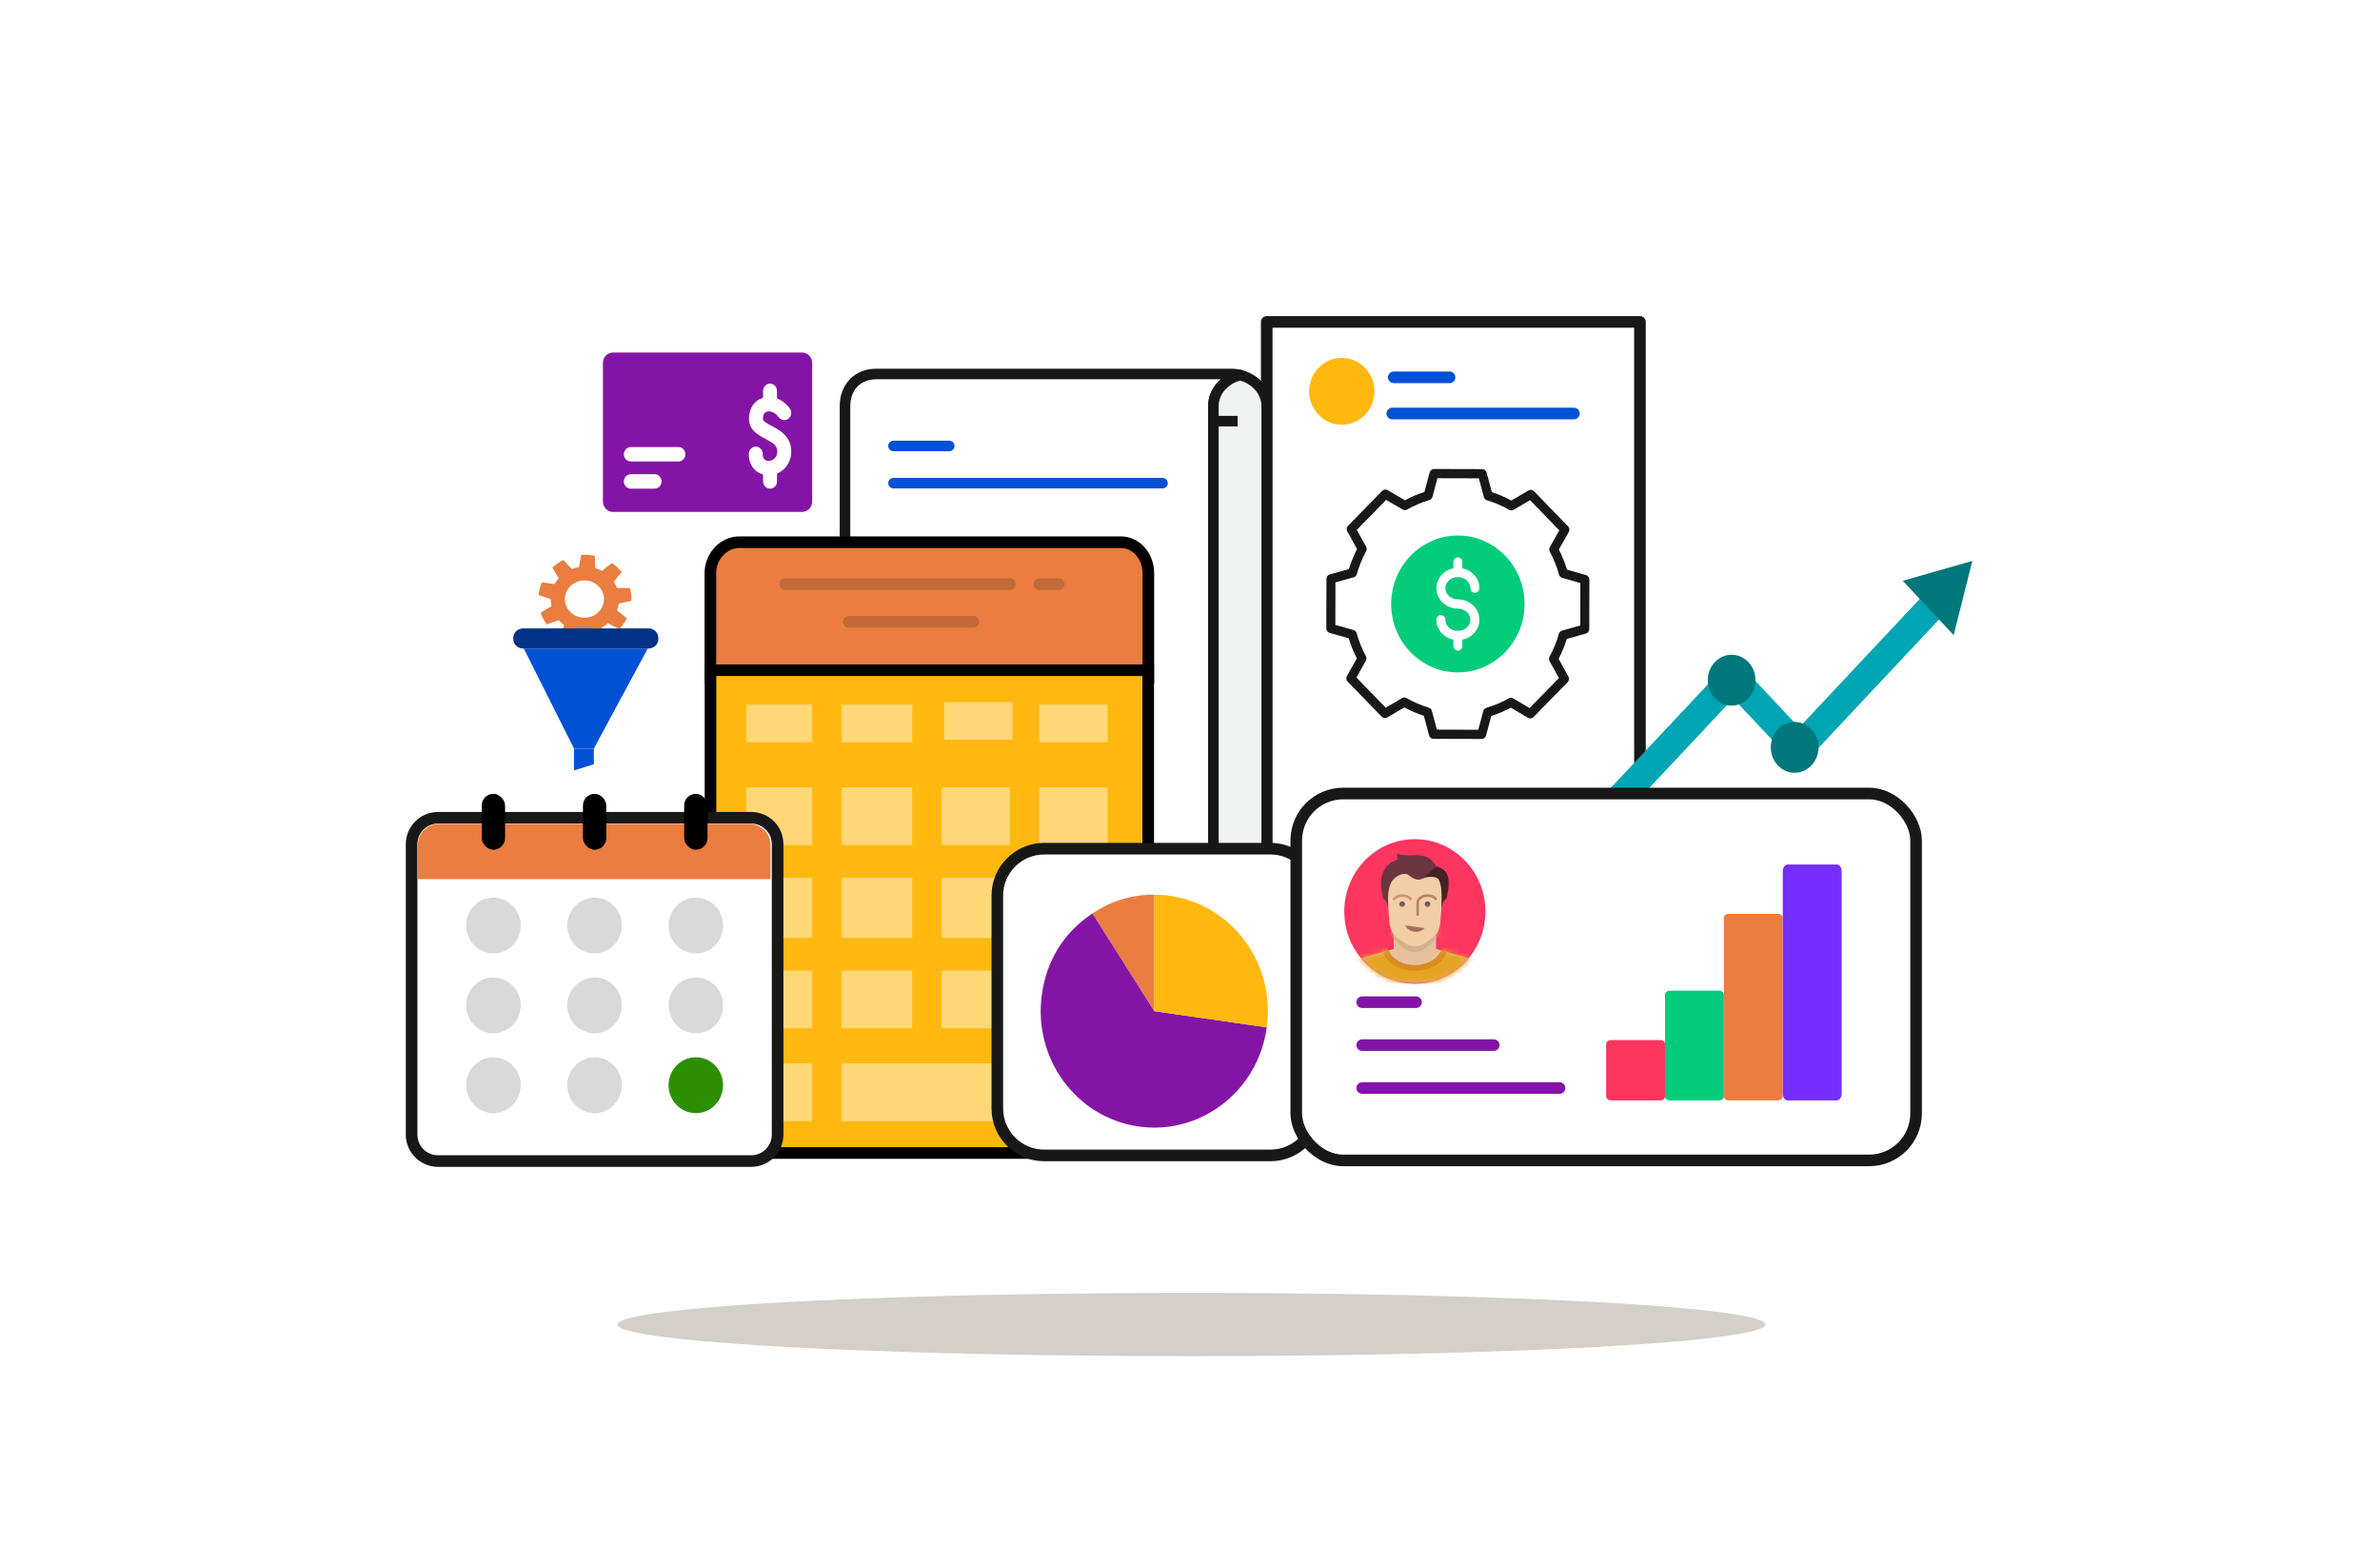 <svg width="451" height="293" viewBox="0 0 451 293" fill="none" xmlns="http://www.w3.org/2000/svg">
<path d="M235.02 71.086C234.446 70.945 233.964 70.874 233.339 70.874H166.055C162.312 70.874 160.126 73.573 160.126 76.935V191.24H229.932V76.935C229.932 74.137 232.154 71.8 235.02 71.086Z" fill="white" stroke="#181818" stroke-width="2" stroke-linejoin="round"/>
<path d="M235.104 181.944C235.678 182.09 236.321 182.306 236.945 182.306H304.23C307.973 182.306 310.765 179.311 310.765 175.954V61H240.041V175.954C240.041 178.752 237.97 181.239 235.108 181.949L235.104 181.944Z" fill="white" stroke="#181818" stroke-width="2.2" stroke-linejoin="round"/>
<path d="M280.776 140.037L271.628 140.013C271.242 140.013 270.909 139.747 270.808 139.368L269.817 135.644C268.537 135.227 267.298 134.696 266.124 134.059L262.862 135.965C262.526 136.161 262.107 136.103 261.835 135.821L255.372 129.156C255.1 128.875 255.043 128.442 255.237 128.1L257.115 124.766C256.489 123.547 255.974 122.273 255.586 120.964L251.96 119.937C251.59 119.831 251.332 119.486 251.334 119.09L251.357 109.691C251.357 109.296 251.616 108.951 251.988 108.85L255.615 107.844C256.011 106.543 256.528 105.271 257.162 104.05L255.302 100.693C255.113 100.35 255.17 99.918 255.441 99.641L261.926 93.021C262.2 92.743 262.619 92.687 262.95 92.881L266.225 94.8C267.409 94.16 268.648 93.634 269.918 93.231L270.919 89.517C271.023 89.138 271.359 88.875 271.742 88.875L280.888 88.899C281.273 88.899 281.607 89.164 281.708 89.544L282.698 93.265C283.984 93.677 285.22 94.208 286.384 94.853L289.653 92.936C289.984 92.74 290.406 92.798 290.683 93.08L297.144 99.745C297.415 100.026 297.47 100.459 297.278 100.801L295.403 104.138C296.032 105.362 296.546 106.641 296.932 107.952L300.555 108.98C300.925 109.086 301.184 109.431 301.181 109.826L301.158 119.213C301.158 119.605 300.899 119.951 300.53 120.054L296.903 121.071C296.51 122.363 295.99 123.632 295.354 124.853L297.214 128.211C297.402 128.554 297.346 128.986 297.074 129.262L290.59 135.893C290.315 136.172 289.894 136.228 289.563 136.031L286.301 134.104C285.135 134.736 283.891 135.261 282.595 135.67L281.596 139.392C281.495 139.771 281.157 140.037 280.774 140.037H280.776ZM272.28 138.263L280.125 138.285L281.079 134.736C281.159 134.441 281.382 134.21 281.666 134.128C283.164 133.69 284.589 133.087 285.9 132.336C286.161 132.185 286.482 132.19 286.741 132.341L289.85 134.178L295.411 128.492L293.637 125.289C293.489 125.02 293.489 124.694 293.637 124.426C294.394 123.043 294.989 121.591 295.403 120.107C295.486 119.812 295.711 119.584 295.998 119.505L299.454 118.536L299.474 110.485L296.019 109.505C295.729 109.426 295.504 109.192 295.424 108.895C295.018 107.39 294.431 105.927 293.68 104.547C293.536 104.279 293.538 103.95 293.688 103.681L295.478 100.501L289.938 94.786L286.818 96.615C286.557 96.769 286.234 96.769 285.973 96.615C284.666 95.851 283.252 95.24 281.77 94.805C281.482 94.72 281.26 94.489 281.182 94.195L280.238 90.645L272.393 90.624L271.439 94.16C271.361 94.455 271.136 94.686 270.849 94.768C269.391 95.193 267.968 95.795 266.626 96.56C266.364 96.706 266.049 96.706 265.79 96.554L262.668 94.725L257.107 100.403L258.879 103.604C259.026 103.873 259.026 104.196 258.879 104.465C258.124 105.845 257.529 107.302 257.112 108.794C257.03 109.089 256.805 109.319 256.515 109.399L253.062 110.357L253.041 118.419L256.497 119.398C256.786 119.481 257.011 119.712 257.092 120.006C257.5 121.509 258.087 122.969 258.835 124.346C258.98 124.614 258.977 124.943 258.827 125.212L257.037 128.392L262.58 134.109L265.687 132.294C265.948 132.142 266.263 132.14 266.525 132.288C267.852 133.047 269.277 133.661 270.751 134.104C271.036 134.189 271.255 134.42 271.336 134.714L272.28 138.261V138.263Z" fill="#181818"/>
<path d="M276.263 127.42H276.232C272.856 127.412 269.685 126.053 267.303 123.598C264.923 121.142 263.617 117.883 263.625 114.419C263.64 107.281 269.308 101.486 276.263 101.486H276.294C279.669 101.494 282.838 102.851 285.217 105.306C287.597 107.761 288.903 111.018 288.895 114.482C288.88 121.623 283.215 127.42 276.265 127.42H276.263Z" fill="#00CC7A"/>
<path d="M276.261 121.304C274.014 121.304 272.185 119.571 272.185 117.442C272.185 116.959 272.568 116.566 273.038 116.566C273.509 116.566 273.892 116.959 273.892 117.442C273.892 118.607 274.955 119.552 276.261 119.552C277.567 119.552 278.63 118.605 278.63 117.442C278.63 116.279 277.567 115.332 276.261 115.332C274.014 115.332 272.185 113.601 272.185 111.47C272.185 109.338 274.014 107.607 276.261 107.607C278.509 107.607 280.338 109.341 280.338 111.47C280.338 111.953 279.955 112.346 279.484 112.346C279.013 112.346 278.63 111.953 278.63 111.47C278.63 110.304 277.567 109.359 276.261 109.359C274.955 109.359 273.892 110.307 273.892 111.47C273.892 112.632 274.955 113.58 276.261 113.58C278.509 113.58 280.338 115.313 280.338 117.442C280.338 119.571 278.509 121.304 276.261 121.304Z" fill="white"/>
<path d="M276.26 109.357C275.789 109.357 275.406 108.964 275.406 108.481V106.49C275.406 106.007 275.789 105.614 276.26 105.614C276.731 105.614 277.113 106.007 277.113 106.49V108.481C277.113 108.964 276.731 109.357 276.26 109.357Z" fill="white"/>
<path d="M276.26 123.296C275.789 123.296 275.406 122.903 275.406 122.42V120.429C275.406 119.946 275.789 119.553 276.26 119.553C276.731 119.553 277.113 119.946 277.113 120.429V122.42C277.113 122.903 276.731 123.296 276.26 123.296Z" fill="white"/>
<path d="M234.984 71.076C232.118 71.786 229.932 74.137 229.932 76.935V175.954C229.932 178.752 232.118 181.103 234.984 181.813C237.849 181.103 240.035 178.757 240.035 175.954V76.935C240.035 74.137 237.849 71.786 234.984 71.076Z" fill="#F1F2F2" stroke="#181818" stroke-width="2" stroke-linejoin="round"/>
<path d="M229.932 79.808H234.524" stroke="#181818" stroke-width="2" stroke-linejoin="round"/>
<path d="M229.932 172.902H234.524" stroke="#181818" stroke-width="2" stroke-linejoin="round"/>
<path d="M169.314 84.509H179.877" stroke="#0051D4" stroke-width="2" stroke-linecap="round" stroke-linejoin="round"/>
<path d="M169.314 91.561H220.29" stroke="#0051D4" stroke-width="2" stroke-linecap="round" stroke-linejoin="round"/>
<path d="M276.934 164.525L250.302 164.525" stroke="#0051D4" stroke-width="2.2" stroke-linecap="round" stroke-linejoin="round"/>
<path d="M275.825 156.562H250.302" stroke="#0051D4" stroke-width="2.2" stroke-linecap="round" stroke-linejoin="round"/>
<path d="M264.117 71.503H274.68" stroke="#0051D4" stroke-width="2.2" stroke-linecap="round" stroke-linejoin="round"/>
<path d="M263.83 78.363H298.244" stroke="#0051D4" stroke-width="2.2" stroke-linecap="round" stroke-linejoin="round"/>
<path d="M260.455 74.159C260.455 77.657 257.686 80.488 254.269 80.488C250.852 80.488 248.083 77.652 248.083 74.159C248.083 70.666 250.852 67.826 254.269 67.826C257.686 67.826 260.455 70.661 260.455 74.159Z" fill="#FFB80F"/>
<path d="M212.474 102.751C215.105 102.751 217.606 105.192 217.606 108.615V128.426H134.611V108.615C134.611 105.25 137.312 102.751 140.002 102.751H212.474Z" fill="#EA7D3F" stroke="black" stroke-width="2.2"/>
<path d="M134.636 213.16V127.013H217.58V213.16C217.58 216.018 215.136 218.499 212.451 218.499H140.023C137.278 218.499 134.636 215.956 134.636 213.16Z" fill="#FFB80F" stroke="black" stroke-width="2.2"/>
<path d="M153.897 133.522H141.404V140.655H153.897V133.522Z" fill="#FFD777"/>
<path d="M172.869 133.522H159.45V140.655H172.869V133.522Z" fill="#FFD777"/>
<path d="M191.875 133.038H178.918V140.171H191.875V133.038Z" fill="#FFD777"/>
<path d="M209.888 133.522H196.932V140.655H209.888V133.522Z" fill="#FFD777"/>
<path d="M153.897 149.215H141.404V160.153H153.897V149.215Z" fill="#FFD777"/>
<path d="M172.869 149.215H159.45V160.153H172.869V149.215Z" fill="#FFD777"/>
<path d="M191.379 149.215H178.423V160.153H191.379V149.215Z" fill="#FFD777"/>
<path d="M209.888 149.215H196.932V160.153H209.888V149.215Z" fill="#FFD777"/>
<path d="M153.897 166.336H141.404V177.75H153.897V166.336Z" fill="#FFD777"/>
<path d="M172.869 166.336H159.45V177.75H172.869V166.336Z" fill="#FFD777"/>
<path d="M191.379 166.336H178.423V177.75H191.379V166.336Z" fill="#FFD777"/>
<path d="M153.897 183.932H141.404V194.87H153.897V183.932Z" fill="#FFD777"/>
<path d="M172.869 183.932H159.45V194.87H172.869V183.932Z" fill="#FFD777"/>
<path d="M196.932 166.336V183.932H178.423V194.87H197.038H209.889V184.027V166.336H196.932Z" fill="#FFD777"/>
<path d="M153.897 201.528H141.404V212.466H153.897V201.528Z" fill="#FFD777"/>
<path d="M191.378 201.528H159.45V212.466H191.378V201.528Z" fill="#FFD777"/>
<path d="M209.888 201.528H196.932V212.466H209.888V201.528Z" fill="#FFD777"/>
<path opacity="0.2" d="M148.805 110.695H191.376" stroke="#231F20" stroke-width="2.2" stroke-linecap="round" stroke-linejoin="round"/>
<path opacity="0.2" d="M196.929 110.695H200.631" stroke="#231F20" stroke-width="2.2" stroke-linecap="round" stroke-linejoin="round"/>
<path opacity="0.2" d="M160.835 117.828H184.434" stroke="#231F20" stroke-width="2.2" stroke-linecap="round" stroke-linejoin="round"/>
<g clip-path="url(#clip0_3407_28676)">
<path d="M109.712 119.634L108.491 121.653C108.16 121.566 107.832 121.458 107.507 121.331L107.051 121.138C106.734 120.994 106.429 120.834 106.139 120.658L106.88 118.441C106.51 118.167 106.173 117.858 105.877 117.519L103.583 118.316C103.389 118.045 103.209 117.761 103.046 117.465L102.826 117.038C102.68 116.732 102.554 116.424 102.449 116.112L104.51 114.868C104.411 114.439 104.361 113.995 104.361 113.546L102.07 112.749C102.103 112.423 102.156 112.096 102.23 111.768L102.35 111.306C102.443 110.983 102.555 110.669 102.685 110.365L105.102 110.677C105.321 110.278 105.582 109.909 105.878 109.574L104.66 107.557C104.905 107.327 105.165 107.109 105.444 106.903L105.847 106.621C106.137 106.431 106.434 106.26 106.737 106.107L108.38 107.829C108.808 107.661 109.256 107.536 109.717 107.459L110.138 105.162C110.48 105.136 110.828 105.129 111.179 105.143L111.677 105.174C112.027 105.206 112.37 105.257 112.705 105.326L112.803 107.655C113.254 107.791 113.68 107.973 114.076 108.19L115.945 106.694C116.225 106.884 116.495 107.093 116.755 107.318L117.115 107.649C117.362 107.888 117.589 108.138 117.8 108.396L116.308 110.24C116.556 110.615 116.762 111.014 116.921 111.432H119.36C119.447 111.751 119.515 112.075 119.561 112.408L119.614 112.881C119.642 113.215 119.649 113.547 119.636 113.875L117.251 114.372C117.22 114.589 117.177 114.807 117.12 115.026C117.064 115.244 116.996 115.456 116.918 115.662L118.787 117.16C118.639 117.456 118.472 117.746 118.284 118.031L118.006 118.426C117.802 118.7 117.584 118.958 117.354 119.2L115.194 118.118C114.849 118.417 114.472 118.68 114.069 118.901L114.492 121.195C114.18 121.331 113.855 121.452 113.52 121.553L113.041 121.686C112.701 121.77 112.36 121.835 112.02 121.879L111.095 119.724C110.637 119.742 110.173 119.713 109.707 119.634H109.712ZM114.318 114.484C114.897 112.515 113.617 110.492 111.519 110.066C109.621 109.68 107.709 110.785 107.185 112.569C106.606 114.538 107.886 116.561 109.984 116.987C111.882 117.374 113.794 116.269 114.318 114.484Z" fill="#EA7D3F"/>
<path d="M122.751 122.895L112.531 141.849H108.772L99.258 122.895" fill="#0051D4"/>
<path d="M99.138 119.083H122.869C123.907 119.083 124.748 119.886 124.748 120.876V121.103C124.748 122.093 123.907 122.896 122.869 122.896H99.138C98.101 122.896 97.26 122.093 97.26 121.103V120.876C97.26 119.886 98.101 119.083 99.138 119.083Z" fill="#003386"/>
<path d="M108.766 145.999L112.531 144.822V141.849H108.766V145.999Z" fill="#0051D4"/>
</g>
<path d="M197.89 160.824H240.73C245.645 160.824 249.63 164.808 249.63 169.724V210.057C249.63 214.972 245.645 218.957 240.73 218.957H197.89C192.975 218.957 188.99 214.972 188.99 210.057V169.724C188.99 164.808 192.975 160.824 197.89 160.824Z" fill="white" stroke="#181818" stroke-width="2.2"/>
<g clip-path="url(#clip1_3407_28676)">
<path d="M218.732 191.614L207.009 173.108C210.627 170.698 214.419 169.547 218.732 169.547V191.614Z" fill="#EA7D3F"/>
<path d="M218.732 191.614L240.048 194.685C238.394 206.753 227.508 215.163 215.737 213.467C203.965 211.771 195.764 200.611 197.419 188.543C198.318 181.966 201.576 176.724 207.009 173.108L218.732 191.616V191.614Z" fill="#8414A6"/>
<path d="M218.732 191.614V169.547C230.62 169.547 240.257 179.427 240.257 191.614C240.257 192.712 240.195 193.6 240.046 194.685L218.73 191.614H218.732Z" fill="#FFB80F"/>
</g>
<path d="M364.287 112.957L337.303 141.727L340.955 145.62L367.939 116.85L364.287 112.957Z" fill="#00A5B4"/>
<path d="M325.179 128.039L300.391 154.468L304.043 158.361L328.83 131.933L325.179 128.039Z" fill="#00A5B4"/>
<path d="M342.263 139.301L331.486 127.811L327.834 131.704L338.611 143.195L342.263 139.301Z" fill="#00A5B4"/>
<path d="M373.746 106.297L360.561 110.064L370.213 120.354L373.746 106.297Z" fill="#00777A"/>
<path d="M306.486 157.772C307.056 155.181 305.548 152.587 303.117 151.979C300.687 151.372 298.254 152.98 297.684 155.571C297.114 158.163 298.622 160.756 301.053 161.364C303.483 161.972 305.916 160.364 306.486 157.772Z" fill="#00777A"/>
<path d="M331.33 132.307C333.095 130.425 333.095 127.374 331.33 125.491C329.564 123.609 326.702 123.609 324.937 125.491C323.171 127.374 323.171 130.425 324.937 132.307C326.702 134.19 329.564 134.19 331.33 132.307Z" fill="#00777A"/>
<path d="M343.647 144.584C345.179 142.483 344.824 139.455 342.853 137.821C340.882 136.187 338.042 136.566 336.51 138.667C334.977 140.768 335.332 143.796 337.303 145.43C339.274 147.064 342.114 146.686 343.647 144.584Z" fill="#00777A"/>
<rect x="245.636" y="150.371" width="117.454" height="69.529" rx="8.9" fill="white" stroke="#181818" stroke-width="2.2"/>
<path d="M314.602 208.525H305.278C304.773 208.525 304.363 208.185 304.363 207.768V197.847C304.363 197.429 304.773 197.09 305.278 197.09H314.602C315.106 197.09 315.517 197.429 315.517 197.847V207.768C315.517 208.185 315.106 208.525 314.602 208.525Z" fill="#FC365E"/>
<path d="M325.757 208.526H316.434C315.929 208.526 315.518 208.198 315.518 207.794V188.466C315.518 188.062 315.929 187.734 316.434 187.734H325.757C326.262 187.734 326.672 188.062 326.672 188.466V207.794C326.672 208.198 326.262 208.526 325.757 208.526Z" fill="#00CC7A"/>
<path d="M336.909 208.525H327.585C327.08 208.525 326.67 208.198 326.67 207.795V173.91C326.67 173.508 327.08 173.18 327.585 173.18H336.909C337.413 173.18 337.824 173.508 337.824 173.91V207.795C337.824 208.198 337.413 208.525 336.909 208.525Z" fill="#EA7D3F"/>
<path d="M348.066 208.525H338.742C338.238 208.525 337.827 207.954 337.827 207.251V165.098C337.827 164.395 338.238 163.824 338.742 163.824H348.066C348.571 163.824 348.981 164.395 348.981 165.098V207.251C348.981 207.954 348.571 208.525 348.066 208.525Z" fill="#742EFF"/>
<path d="M258.133 189.921H268.329" stroke="#8414A6" stroke-width="2.2" stroke-linecap="round" stroke-linejoin="round"/>
<path d="M258.133 198.051H283.057" stroke="#8414A6" stroke-width="2.2" stroke-linecap="round" stroke-linejoin="round"/>
<path d="M258.133 206.182H295.519" stroke="#8414A6" stroke-width="2.2" stroke-linecap="round" stroke-linejoin="round"/>
<path d="M268.108 186.437C275.493 186.437 281.479 180.299 281.479 172.728C281.479 165.157 275.493 159.019 268.108 159.019C260.722 159.019 254.736 165.157 254.736 172.728C254.736 180.299 260.722 186.437 268.108 186.437Z" fill="#FC365E"/>
<mask id="mask0_3407_28676" style="mask-type:luminance" maskUnits="userSpaceOnUse" x="254" y="159" width="28" height="28">
<path d="M268.111 186.437C275.496 186.437 281.483 180.299 281.483 172.728C281.483 165.157 275.496 159.019 268.111 159.019C260.726 159.019 254.739 165.157 254.739 172.728C254.739 180.299 260.726 186.437 268.111 186.437Z" fill="white"/>
</mask>
<g mask="url(#mask0_3407_28676)">
<path d="M272.122 179.829L279.584 181.941C280.44 182.242 281.108 182.9 281.483 183.75V186.437H254.739V183.75C255.086 182.9 255.782 182.242 256.638 181.941L264.099 179.829V175.744H272.122V179.829Z" fill="#E6C19C"/>
</g>
<mask id="mask1_3407_28676" style="mask-type:luminance" maskUnits="userSpaceOnUse" x="254" y="159" width="28" height="28">
<path d="M268.111 186.437C275.496 186.437 281.483 180.299 281.483 172.728C281.483 165.157 275.496 159.019 268.111 159.019C260.726 159.019 254.739 165.157 254.739 172.728C254.739 180.299 260.726 186.437 268.111 186.437Z" fill="white"/>
</mask>
<g mask="url(#mask1_3407_28676)">
<mask id="mask2_3407_28676" style="mask-type:luminance" maskUnits="userSpaceOnUse" x="254" y="175" width="28" height="12">
<path d="M272.124 179.829L279.586 181.94C280.441 182.242 281.11 182.9 281.484 183.75V186.437H254.741V183.75C255.088 182.9 255.784 182.242 256.64 181.94L264.101 179.829V175.744H272.124V179.829Z" fill="white"/>
</mask>
<g mask="url(#mask2_3407_28676)">
<path d="M254.74 174.921H281.484V186.436H254.74V174.921ZM268.112 183.146C271.054 183.146 273.461 181.419 273.461 179.308C273.461 177.197 271.054 175.469 268.112 175.469C265.17 175.469 262.763 177.197 262.763 179.308C262.763 181.419 265.17 183.146 268.112 183.146Z" fill="#E6A422"/>
</g>
<mask id="mask3_3407_28676" style="mask-type:luminance" maskUnits="userSpaceOnUse" x="254" y="175" width="28" height="12">
<path d="M272.124 179.829L279.586 181.94C280.441 182.242 281.11 182.9 281.484 183.75V186.437H254.741V183.75C255.088 182.9 255.784 182.242 256.64 181.94L264.101 179.829V175.744H272.124V179.829Z" fill="white"/>
</mask>
<g mask="url(#mask3_3407_28676)">
<path d="M268.112 180.405C267.658 180.405 267.069 180.295 266.668 180.103C266.213 179.856 264.529 178.431 263.94 177.827C263.191 177.005 262.817 175.963 262.71 174.181C262.603 172.399 262.148 166.038 262.148 164.585C262.148 162.528 263.673 159.32 268.059 159.32H268.085H268.112C272.525 159.348 274.023 162.528 274.023 164.585C274.023 166.038 273.568 172.399 273.461 174.181C273.354 175.963 272.98 176.977 272.231 177.827C271.669 178.458 269.984 179.856 269.503 180.103C269.155 180.295 268.567 180.405 268.112 180.405Z" fill="#D4B08C"/>
</g>
<mask id="mask4_3407_28676" style="mask-type:luminance" maskUnits="userSpaceOnUse" x="254" y="175" width="28" height="12">
<path d="M272.124 179.829L279.586 181.94C280.441 182.242 281.11 182.9 281.484 183.75V186.437H254.741V183.75C255.088 182.9 255.784 182.242 256.64 181.94L264.101 179.829V175.744H272.124V179.829Z" fill="white"/>
</mask>
<g mask="url(#mask4_3407_28676)">
<path d="M268.111 174.921C264.715 174.921 261.96 176.95 261.96 179.445C261.96 181.94 264.715 183.969 268.111 183.969C271.508 183.969 274.263 181.94 274.263 179.445C274.263 176.95 271.508 174.921 268.111 174.921ZM268.111 182.872C265.303 182.872 263.03 181.227 263.03 179.171C263.03 177.114 265.303 175.469 268.111 175.469C270.92 175.469 273.193 177.114 273.193 179.171C273.193 181.227 270.92 182.872 268.111 182.872Z" fill="#D98C21"/>
</g>
</g>
<path d="M268.107 179.309C267.706 179.309 267.171 179.226 266.824 179.062C266.396 178.87 264.898 177.801 264.39 177.335C263.721 176.704 263.374 175.936 263.267 174.593C263.16 173.249 262.759 168.479 262.759 167.382C262.759 165.819 264.123 163.406 268.107 163.406C272.092 163.406 273.456 165.819 273.456 167.382C273.456 168.479 273.055 173.277 272.948 174.62C272.841 175.964 272.52 176.731 271.825 177.362C271.317 177.828 269.792 178.897 269.391 179.089C269.043 179.226 268.508 179.309 268.107 179.309Z" fill="#F2CEA5"/>
<path d="M269.979 175.881C269.471 176.43 268.588 176.704 267.813 176.539C267.091 176.375 266.556 175.991 266.288 175.36L269.979 175.881Z" fill="#A3705F"/>
<mask id="mask5_3407_28676" style="mask-type:luminance" maskUnits="userSpaceOnUse" x="263" y="170" width="10" height="2">
<path d="M272.124 170.26H263.833V171.631H272.124V170.26Z" fill="white"/>
</mask>
<g mask="url(#mask5_3407_28676)">
<path d="M270.517 171.905C270.812 171.905 271.052 171.659 271.052 171.356C271.052 171.054 270.812 170.808 270.517 170.808C270.221 170.808 269.982 171.054 269.982 171.356C269.982 171.659 270.221 171.905 270.517 171.905Z" fill="#291F21"/>
</g>
<mask id="mask6_3407_28676" style="mask-type:luminance" maskUnits="userSpaceOnUse" x="263" y="170" width="10" height="2">
<path d="M272.124 170.26H263.833V171.631H272.124V170.26Z" fill="white"/>
</mask>
<g mask="url(#mask6_3407_28676)">
<path d="M265.705 171.905C266.001 171.905 266.24 171.659 266.24 171.356C266.24 171.054 266.001 170.808 265.705 170.808C265.41 170.808 265.171 171.054 265.171 171.356C265.171 171.659 265.41 171.905 265.705 171.905Z" fill="#291F21"/>
</g>
<path d="M264.096 170.534C264.096 170.534 264.39 169.712 265.727 169.712C266.637 169.712 267.172 170.123 267.439 170.534" stroke="#CC9872" stroke-width="0.5"/>
<path d="M272.147 170.534C272.147 170.534 271.853 169.712 270.516 169.712C269.232 169.712 268.644 170.534 268.644 171.083C268.644 171.604 268.644 173.55 268.644 173.55" stroke="#BB8660" stroke-width="0.5"/>
<path d="M273.135 172.235C273.135 172.235 273.348 170.507 274.124 170.261C274.231 169.767 274.525 168.341 274.525 167.546C274.525 166.751 274.445 165.983 274.017 165.325C273.536 164.612 272.519 164.201 271.985 164.201C271.369 164.585 269.925 165.462 269.471 165.983C269.23 166.258 269.578 166.477 269.578 166.477C269.578 166.477 269.899 166.34 270.032 166.312C270.701 166.12 272.172 165.983 272.626 166.669C273.188 167.491 273.188 169.904 273.188 170.261C273.188 170.59 273.135 172.235 273.135 172.235Z" fill="#452228"/>
<path d="M262.09 170.26C262.865 170.534 263.079 172.234 263.079 172.234C263.079 172.234 263.026 170.589 263.026 170.26C263.026 169.821 263.079 167.765 263.935 166.778C264.898 165.681 266.181 165.325 266.904 165.818C267.278 166.065 268.535 167.326 269.872 166.285C270.674 165.654 272.145 164.228 272.145 164.228C272.145 164.228 271.37 161.788 267.84 162.062C266.342 162.199 264.684 161.815 264.684 161.815C264.684 161.815 264.657 162.501 264.925 162.857C262.705 163.515 261.983 165.16 261.769 166.422C261.715 166.668 261.689 166.915 261.689 167.162C261.689 167.299 261.689 167.436 261.689 167.546C261.689 168.341 261.983 169.739 262.09 170.26Z" fill="#6B363E"/>
<path d="M78 159.97V207.676V215.021C78 217.783 80.239 220.021 83 220.021H142.355C145.117 220.021 147.355 217.783 147.355 215.021V159.97C147.355 157.209 145.117 154.97 142.355 154.97H83C80.239 154.97 78 157.209 78 159.97Z" fill="white" stroke="#181818" stroke-width="2.2"/>
<path d="M79.163 160.141C79.163 157.932 80.954 156.141 83.163 156.141H142.005C144.214 156.141 146.005 157.932 146.005 160.141V166.594H79.163V160.141Z" fill="#EA7D3F"/>
<rect x="91.281" y="150.432" width="4.427" height="10.59" rx="2.213" fill="black"/>
<rect x="110.465" y="150.432" width="4.427" height="10.59" rx="2.213" fill="black"/>
<rect x="129.648" y="150.432" width="4.427" height="10.59" rx="2.213" fill="black"/>
<ellipse cx="93.493" cy="175.393" rx="5.165" ry="5.295" fill="#D9D9D9"/>
<ellipse cx="112.676" cy="175.393" rx="5.165" ry="5.295" fill="#D9D9D9"/>
<ellipse cx="131.858" cy="175.393" rx="5.165" ry="5.295" fill="#D9D9D9"/>
<ellipse cx="93.493" cy="190.521" rx="5.165" ry="5.295" fill="#D9D9D9"/>
<ellipse cx="112.676" cy="190.521" rx="5.165" ry="5.295" fill="#D9D9D9"/>
<ellipse cx="131.858" cy="190.521" rx="5.165" ry="5.295" fill="#D9D9D9"/>
<ellipse cx="93.493" cy="205.65" rx="5.165" ry="5.295" fill="#D9D9D9"/>
<ellipse cx="112.676" cy="205.65" rx="5.165" ry="5.295" fill="#D9D9D9"/>
<ellipse cx="131.858" cy="205.65" rx="5.165" ry="5.295" fill="#2C8F00"/>
<path d="M152.008 66.808H116.149C115.102 66.808 114.253 67.689 114.253 68.776V95.036C114.253 96.124 115.102 97.005 116.149 97.005H152.008C153.055 97.005 153.904 96.124 153.904 95.036V68.776C153.904 67.689 153.055 66.808 152.008 66.808ZM124.05 92.603H119.54C118.81 92.603 118.218 91.989 118.218 91.231C118.218 90.473 118.81 89.858 119.54 89.858H124.05C124.78 89.858 125.371 90.473 125.371 91.231C125.371 91.989 124.78 92.603 124.05 92.603ZM128.559 87.456H119.54C118.81 87.456 118.218 86.841 118.218 86.083C118.218 85.325 118.81 84.711 119.54 84.711H128.559C129.289 84.711 129.881 85.325 129.881 86.083C129.881 86.841 129.289 87.456 128.559 87.456ZM147.24 89.75V91.231C147.24 91.989 146.648 92.603 145.919 92.603C145.189 92.603 144.597 91.989 144.597 91.231V89.925C143.164 89.523 141.897 88.273 141.897 86.013C141.897 85.255 142.489 84.64 143.219 84.64C143.949 84.64 144.541 85.255 144.541 86.013C144.541 86.892 144.906 87.337 145.626 87.337C146.272 87.337 147.296 86.855 147.296 85.562C147.296 84.461 146.605 83.984 145.029 83.155C143.722 82.468 141.933 81.528 141.933 79.391C141.933 77.359 142.929 75.878 144.597 75.389V74.073C144.597 73.315 145.189 72.7 145.919 72.7C146.648 72.7 147.24 73.315 147.24 74.073V75.508C148.377 75.946 149.245 76.792 149.69 77.435C150.117 78.05 149.982 78.908 149.39 79.351C148.799 79.793 147.978 79.656 147.55 79.047C147.5 78.977 146.56 77.695 145.351 78.013C145.12 78.073 144.577 78.214 144.577 79.391C144.577 79.778 145.062 80.096 146.223 80.706C147.702 81.484 149.939 82.659 149.939 85.562C149.939 87.662 148.73 89.13 147.24 89.75Z" fill="#8414A6"/>
<g style="mix-blend-mode:multiply" filter="url(#filter0_f_3407_28676)">
<ellipse cx="225.777" cy="251" rx="108.76" ry="6" fill="#7D7156" fill-opacity="0.33" style="mix-blend-mode:multiply"/>
</g>
<defs>
<filter id="filter0_f_3407_28676" x="100.017" y="228" width="251.52" height="46" filterUnits="userSpaceOnUse" color-interpolation-filters="sRGB">
<feFlood flood-opacity="0" result="BackgroundImageFix"/>
<feBlend mode="normal" in="SourceGraphic" in2="BackgroundImageFix" result="shape"/>
<feGaussianBlur stdDeviation="8.5" result="effect1_foregroundBlur_3407_28676"/>
</filter>
<clipPath id="clip0_3407_28676">
<rect width="27.488" height="40.862" fill="white" transform="matrix(-1 0 0 1 124.748 105.136)"/>
</clipPath>
<clipPath id="clip1_3407_28676">
<rect width="43.051" height="44.136" fill="white" transform="translate(197.206 169.547)"/>
</clipPath>
</defs>
</svg>
